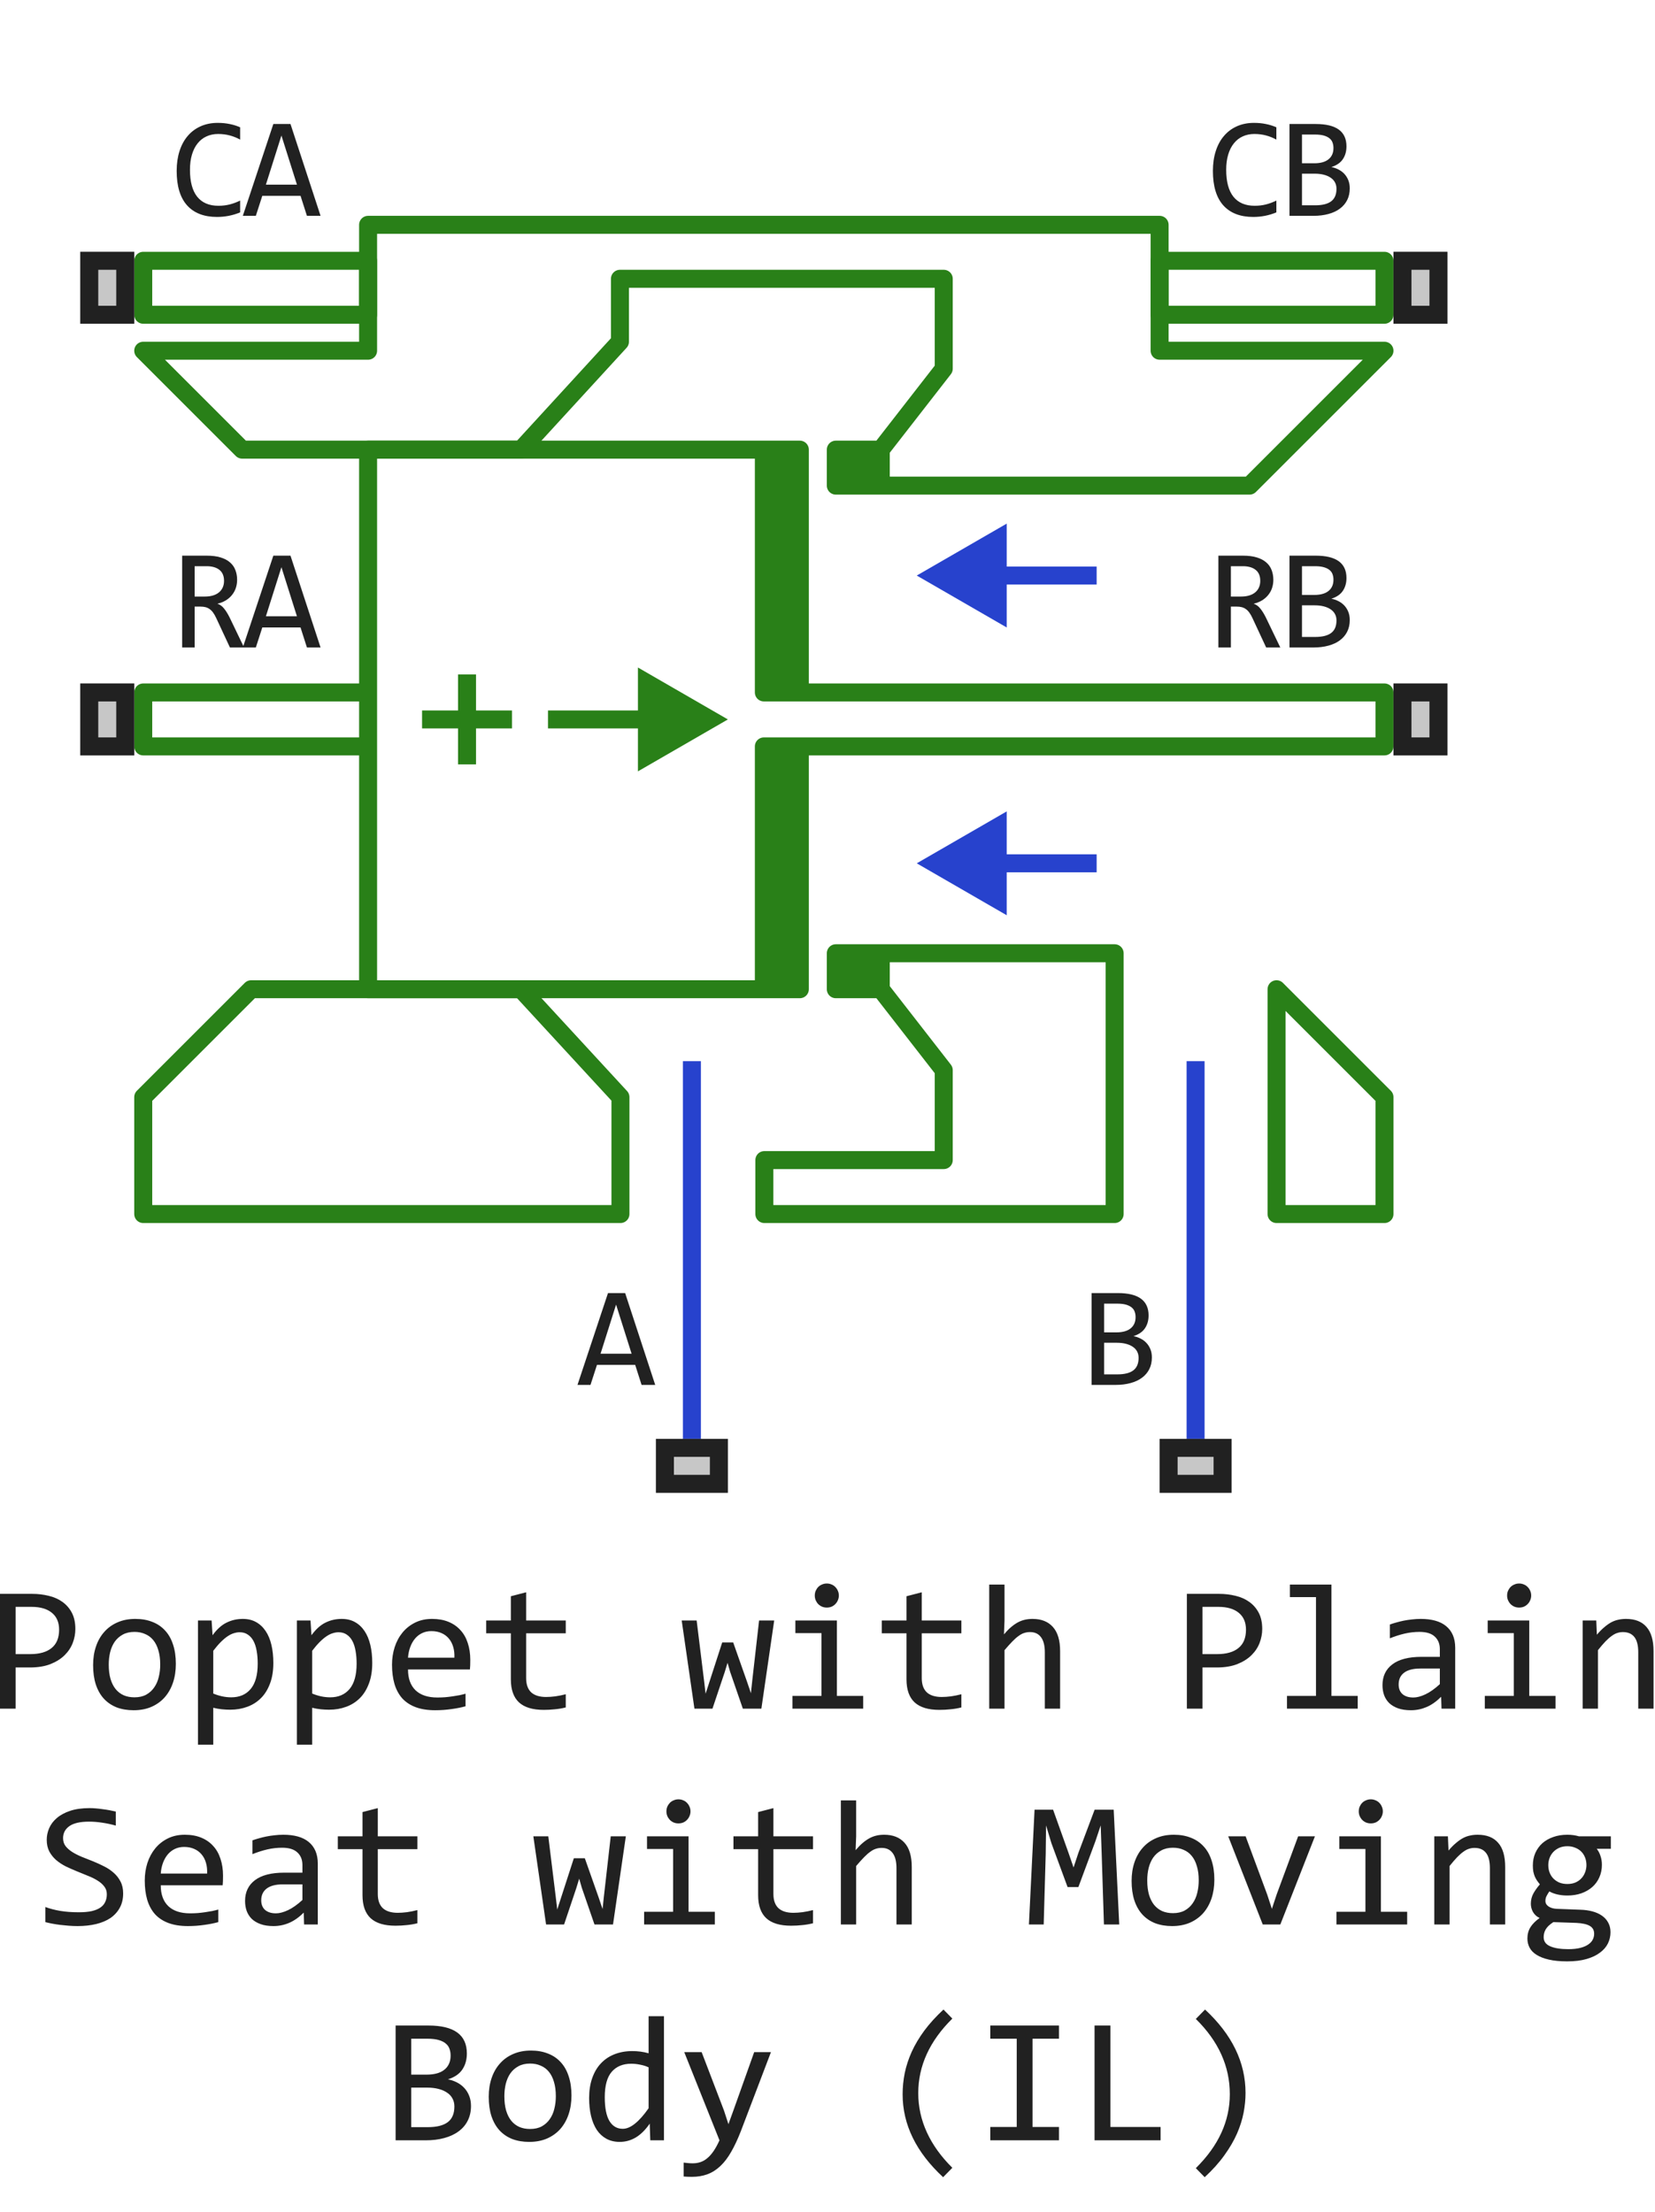 <svg width="92" height="123" viewBox="0 0 92 123" fill="none" xmlns="http://www.w3.org/2000/svg">
<path d="M60.962 32H53.962M60.962 48H53.962" stroke="#2742CD" stroke-linejoin="round"/>
<path d="M50.962 32L55.962 34.887V29.113L50.962 32Z" fill="#2742CD"/>
<path d="M40.462 40L35.462 37.113V42.887L40.462 40Z" fill="#298018"/>
<path d="M50.962 48L55.962 50.887V45.113L50.962 48Z" fill="#2742CD"/>
<path d="M38.462 80V59M66.462 80V59" stroke="#2742CD" stroke-linejoin="round"/>
<path d="M76.962 14.5V16V17.5H64.462V14.5H76.962Z" stroke="#298018" stroke-linejoin="round"/>
<path d="M20.462 16V14.5L7.962 14.5V16V17.5L20.462 17.5V16Z" stroke="#298018" stroke-linejoin="round"/>
<path fill-rule="evenodd" clip-rule="evenodd" d="M44.462 41.5V55H42.462V41.5H44.462ZM44.462 25V38.5H42.462V25H44.462Z" fill="#298018"/>
<path d="M20.462 38.5V25H42.462M20.462 38.5V40V41.5M20.462 38.5H7.962V40V41.5H20.462M20.462 41.5V55H42.462M42.462 25H44.462V38.5M42.462 25V38.5H44.462M44.462 38.5H76.962V40V41.5H44.462M42.462 55H44.462V41.5M42.462 55V41.5H44.462M37.462 40L30.462 40M28.462 40H25.962M23.462 40H25.962M25.962 40V42.5M25.962 40V37.5" stroke="#298018" stroke-linejoin="round"/>
<path d="M46.462 53V55H48.962V53H46.462Z" fill="#298018"/>
<path d="M48.962 25H46.462V27H48.962V25Z" fill="#298018"/>
<path d="M48.962 25L52.462 20.5V15.5H34.462V19L28.962 25H13.462L7.962 19.5H20.462V12.5H64.462V19.5H76.962L69.462 27H48.962M48.962 25H46.462V27H48.962M48.962 25V27M48.962 55H46.462V53H48.962M48.962 55L52.462 59.5V64.5H42.49V67.5H61.962V53H48.962M48.962 55V53M13.962 55L7.962 61V67.5H34.49V61L28.962 55H13.962ZM70.962 55L76.962 61L76.962 67.5H70.962V55Z" stroke="#298018" stroke-linejoin="round"/>
<path d="M4.462 42V38H7.462V42H4.462Z" fill="#C7C7C7"/>
<path fill-rule="evenodd" clip-rule="evenodd" d="M5.462 39V41H6.462V39H5.462ZM4.462 42H7.462V38H4.462V42Z" fill="#212121"/>
<path d="M4.462 18V14H7.462V18H4.462Z" fill="#C7C7C7"/>
<path fill-rule="evenodd" clip-rule="evenodd" d="M5.462 15V17H6.462V15H5.462ZM4.462 18H7.462V14H4.462V18Z" fill="#212121"/>
<path d="M64.462 83V80H68.462V83H64.462Z" fill="#C7C7C7"/>
<path fill-rule="evenodd" clip-rule="evenodd" d="M65.462 81V82H67.462V81H65.462ZM64.462 83H68.462V80H64.462V83Z" fill="#212121"/>
<path d="M77.462 42V38H80.462V42H77.462Z" fill="#C7C7C7"/>
<path fill-rule="evenodd" clip-rule="evenodd" d="M78.462 39V41H79.462V39H78.462ZM77.462 42H80.462V38H77.462V42Z" fill="#212121"/>
<path d="M77.462 18V14H80.462V18H77.462Z" fill="#C7C7C7"/>
<path fill-rule="evenodd" clip-rule="evenodd" d="M78.462 15V17H79.462V15H78.462ZM77.462 18H80.462V14H77.462V18Z" fill="#212121"/>
<path d="M36.462 83V80H40.462V83H36.462Z" fill="#C7C7C7"/>
<path fill-rule="evenodd" clip-rule="evenodd" d="M37.462 81V82H39.462V81H37.462ZM36.462 83H40.462V80H36.462V83Z" fill="#212121"/>
<path d="M13.567 36H12.782L12.021 34.367C11.963 34.242 11.905 34.139 11.845 34.059C11.785 33.975 11.72 33.91 11.649 33.863C11.582 33.814 11.506 33.779 11.423 33.758C11.342 33.737 11.251 33.727 11.149 33.727H10.821V36H10.126V30.895H11.493C11.79 30.895 12.045 30.927 12.259 30.992C12.472 31.057 12.647 31.148 12.782 31.266C12.92 31.383 13.021 31.525 13.083 31.691C13.148 31.855 13.181 32.038 13.181 32.238C13.181 32.397 13.157 32.548 13.11 32.691C13.063 32.832 12.993 32.961 12.899 33.078C12.808 33.193 12.694 33.293 12.556 33.379C12.42 33.462 12.264 33.525 12.087 33.566C12.23 33.616 12.351 33.703 12.45 33.828C12.552 33.95 12.655 34.115 12.759 34.32L13.567 36ZM12.454 32.297C12.454 32.023 12.368 31.819 12.196 31.684C12.027 31.548 11.787 31.48 11.477 31.48H10.821V33.168H11.384C11.548 33.168 11.695 33.15 11.825 33.113C11.958 33.074 12.07 33.018 12.161 32.945C12.255 32.87 12.326 32.779 12.376 32.672C12.428 32.562 12.454 32.438 12.454 32.297ZM17.82 36H17.062L16.706 34.887H14.581L14.222 36H13.499L15.195 30.895H16.148L17.82 36ZM16.507 34.266L15.644 31.535L14.781 34.266H16.507Z" fill="#212121"/>
<path d="M13.349 11.809C12.94 11.978 12.511 12.062 12.063 12.062C11.342 12.062 10.787 11.848 10.399 11.418C10.014 10.986 9.821 10.348 9.821 9.504C9.821 9.095 9.875 8.725 9.981 8.395C10.088 8.064 10.241 7.784 10.438 7.555C10.636 7.323 10.876 7.145 11.157 7.02C11.438 6.895 11.754 6.832 12.102 6.832C12.339 6.832 12.56 6.853 12.763 6.895C12.966 6.934 13.161 6.995 13.349 7.078V7.762C13.164 7.66 12.972 7.583 12.774 7.531C12.576 7.477 12.36 7.449 12.126 7.449C11.886 7.449 11.669 7.495 11.474 7.586C11.281 7.674 11.117 7.805 10.981 7.977C10.846 8.146 10.742 8.354 10.669 8.602C10.596 8.846 10.56 9.126 10.56 9.441C10.56 10.103 10.694 10.602 10.962 10.938C11.23 11.273 11.623 11.441 12.142 11.441C12.36 11.441 12.57 11.417 12.771 11.367C12.971 11.315 13.164 11.243 13.349 11.152V11.809ZM17.82 12H17.062L16.706 10.887H14.581L14.222 12H13.499L15.195 6.895H16.148L17.82 12ZM16.507 10.266L15.644 7.535L14.781 10.266H16.507Z" fill="#212121"/>
<path d="M36.423 77H35.665L35.31 75.887H33.185L32.825 77H32.102L33.798 71.894H34.751L36.423 77ZM35.11 75.266L34.247 72.535L33.384 75.266H35.11Z" fill="#212121"/>
<path d="M64.032 75.473C64.032 75.717 63.984 75.935 63.888 76.125C63.794 76.312 63.658 76.471 63.481 76.602C63.307 76.732 63.095 76.831 62.845 76.898C62.597 76.966 62.321 77 62.017 77H60.681V71.894H62.142C63.28 71.894 63.849 72.309 63.849 73.137C63.849 73.413 63.782 73.65 63.649 73.848C63.519 74.046 63.306 74.193 63.009 74.289C63.147 74.315 63.277 74.359 63.399 74.422C63.524 74.484 63.634 74.565 63.727 74.664C63.821 74.763 63.895 74.88 63.95 75.016C64.005 75.151 64.032 75.303 64.032 75.473ZM63.126 73.231C63.126 73.126 63.11 73.029 63.079 72.938C63.048 72.844 62.993 72.764 62.915 72.699C62.837 72.632 62.731 72.578 62.599 72.539C62.466 72.5 62.298 72.481 62.095 72.481H61.376V74.078H62.071C62.23 74.078 62.373 74.061 62.501 74.027C62.631 73.993 62.742 73.941 62.833 73.871C62.927 73.801 62.998 73.713 63.048 73.609C63.1 73.503 63.126 73.376 63.126 73.231ZM63.294 75.496C63.294 75.366 63.267 75.249 63.212 75.144C63.157 75.04 63.078 74.953 62.974 74.883C62.87 74.81 62.742 74.754 62.591 74.715C62.442 74.676 62.274 74.656 62.087 74.656H61.376V76.414H62.11C62.509 76.414 62.806 76.34 63.001 76.191C63.196 76.043 63.294 75.811 63.294 75.496Z" fill="#212121"/>
<path d="M71.171 36H70.385L69.624 34.367C69.566 34.242 69.508 34.139 69.448 34.059C69.388 33.975 69.323 33.91 69.252 33.863C69.185 33.814 69.109 33.779 69.026 33.758C68.945 33.737 68.854 33.727 68.752 33.727H68.424V36H67.729V30.895H69.096C69.393 30.895 69.648 30.927 69.862 30.992C70.076 31.057 70.25 31.148 70.385 31.266C70.523 31.383 70.624 31.525 70.686 31.691C70.751 31.855 70.784 32.038 70.784 32.238C70.784 32.397 70.76 32.548 70.713 32.691C70.667 32.832 70.596 32.961 70.502 33.078C70.411 33.193 70.297 33.293 70.159 33.379C70.023 33.462 69.867 33.525 69.69 33.566C69.833 33.616 69.954 33.703 70.053 33.828C70.155 33.95 70.258 34.115 70.362 34.32L71.171 36ZM70.057 32.297C70.057 32.023 69.971 31.819 69.799 31.684C69.63 31.548 69.391 31.48 69.081 31.48H68.424V33.168H68.987C69.151 33.168 69.298 33.15 69.428 33.113C69.561 33.074 69.673 33.018 69.764 32.945C69.858 32.87 69.93 32.779 69.979 32.672C70.031 32.562 70.057 32.438 70.057 32.297ZM75.032 34.473C75.032 34.717 74.984 34.935 74.888 35.125C74.794 35.312 74.659 35.471 74.481 35.602C74.307 35.732 74.095 35.831 73.845 35.898C73.597 35.966 73.321 36 73.017 36H71.681V30.895H73.142C74.28 30.895 74.849 31.309 74.849 32.137C74.849 32.413 74.782 32.65 74.649 32.848C74.519 33.046 74.306 33.193 74.009 33.289C74.147 33.315 74.277 33.359 74.399 33.422C74.524 33.484 74.634 33.565 74.728 33.664C74.821 33.763 74.895 33.88 74.95 34.016C75.005 34.151 75.032 34.303 75.032 34.473ZM74.126 32.23C74.126 32.126 74.11 32.029 74.079 31.938C74.048 31.844 73.993 31.764 73.915 31.699C73.837 31.631 73.731 31.578 73.599 31.539C73.466 31.5 73.298 31.48 73.095 31.48H72.376V33.078H73.071C73.23 33.078 73.373 33.061 73.501 33.027C73.631 32.993 73.742 32.941 73.833 32.871C73.927 32.801 73.998 32.714 74.048 32.609C74.1 32.503 74.126 32.376 74.126 32.23ZM74.294 34.496C74.294 34.366 74.267 34.249 74.212 34.145C74.157 34.04 74.078 33.953 73.974 33.883C73.87 33.81 73.742 33.754 73.591 33.715C73.442 33.676 73.274 33.656 73.087 33.656H72.376V35.414H73.11C73.509 35.414 73.806 35.34 74.001 35.191C74.196 35.043 74.294 34.811 74.294 34.496Z" fill="#212121"/>
<path d="M70.952 11.809C70.543 11.978 70.115 12.062 69.667 12.062C68.945 12.062 68.391 11.848 68.002 11.418C67.617 10.986 67.424 10.348 67.424 9.504C67.424 9.095 67.478 8.725 67.585 8.395C67.691 8.064 67.844 7.784 68.042 7.555C68.24 7.323 68.479 7.145 68.76 7.02C69.042 6.895 69.357 6.832 69.706 6.832C69.943 6.832 70.163 6.853 70.366 6.895C70.569 6.934 70.764 6.995 70.952 7.078V7.762C70.767 7.66 70.576 7.583 70.377 7.531C70.18 7.477 69.963 7.449 69.729 7.449C69.49 7.449 69.272 7.495 69.077 7.586C68.884 7.674 68.72 7.805 68.585 7.977C68.449 8.146 68.345 8.354 68.272 8.602C68.199 8.846 68.163 9.126 68.163 9.441C68.163 10.103 68.297 10.602 68.565 10.938C68.833 11.273 69.227 11.441 69.745 11.441C69.963 11.441 70.173 11.417 70.374 11.367C70.574 11.315 70.767 11.243 70.952 11.152V11.809ZM75.032 10.473C75.032 10.717 74.984 10.935 74.888 11.125C74.794 11.312 74.659 11.471 74.481 11.602C74.307 11.732 74.095 11.831 73.845 11.898C73.597 11.966 73.321 12 73.017 12H71.681V6.895H73.142C74.28 6.895 74.849 7.309 74.849 8.137C74.849 8.413 74.782 8.65 74.649 8.848C74.519 9.046 74.306 9.193 74.009 9.289C74.147 9.315 74.277 9.359 74.399 9.422C74.524 9.484 74.634 9.565 74.728 9.664C74.821 9.763 74.895 9.88 74.95 10.016C75.005 10.151 75.032 10.303 75.032 10.473ZM74.126 8.23C74.126 8.126 74.11 8.029 74.079 7.938C74.048 7.844 73.993 7.764 73.915 7.699C73.837 7.632 73.731 7.578 73.599 7.539C73.466 7.5 73.298 7.48 73.095 7.48H72.376V9.078H73.071C73.23 9.078 73.373 9.061 73.501 9.027C73.631 8.993 73.742 8.941 73.833 8.871C73.927 8.801 73.998 8.714 74.048 8.609C74.1 8.503 74.126 8.376 74.126 8.23ZM74.294 10.496C74.294 10.366 74.267 10.249 74.212 10.145C74.157 10.04 74.078 9.953 73.974 9.883C73.87 9.81 73.742 9.754 73.591 9.715C73.442 9.676 73.274 9.656 73.087 9.656H72.376V11.414H73.11C73.509 11.414 73.806 11.34 74.001 11.191C74.196 11.043 74.294 10.811 74.294 10.496Z" fill="#212121"/>
<path d="M4.189 90.571C4.189 90.832 4.141 91.091 4.043 91.348C3.945 91.602 3.794 91.829 3.589 92.031C3.384 92.233 3.122 92.397 2.803 92.524C2.484 92.648 2.103 92.71 1.66 92.71H0.869V95H0V88.618H1.797C2.113 88.618 2.415 88.654 2.705 88.726C2.995 88.794 3.249 88.906 3.467 89.062C3.688 89.219 3.864 89.421 3.994 89.668C4.124 89.915 4.189 90.216 4.189 90.571ZM3.286 90.61C3.286 90.2 3.151 89.886 2.881 89.668C2.614 89.45 2.24 89.341 1.758 89.341H0.869V91.968H1.68C2.194 91.968 2.59 91.856 2.866 91.631C3.146 91.406 3.286 91.066 3.286 90.61ZM9.775 92.51C9.775 92.891 9.722 93.241 9.614 93.56C9.507 93.875 9.352 94.147 9.15 94.375C8.949 94.6 8.703 94.775 8.413 94.902C8.123 95.026 7.795 95.088 7.427 95.088C7.075 95.088 6.759 95.034 6.479 94.927C6.203 94.816 5.967 94.655 5.771 94.443C5.579 94.232 5.431 93.97 5.327 93.657C5.226 93.345 5.176 92.985 5.176 92.578C5.176 92.197 5.229 91.851 5.337 91.538C5.444 91.222 5.599 90.952 5.801 90.728C6.003 90.5 6.248 90.324 6.538 90.2C6.828 90.073 7.157 90.01 7.524 90.01C7.876 90.01 8.19 90.065 8.467 90.176C8.747 90.283 8.983 90.443 9.175 90.654C9.37 90.863 9.518 91.123 9.619 91.436C9.723 91.748 9.775 92.106 9.775 92.51ZM8.906 92.549C8.906 92.246 8.872 91.982 8.804 91.758C8.739 91.53 8.644 91.341 8.521 91.191C8.397 91.038 8.245 90.924 8.066 90.85C7.891 90.772 7.694 90.732 7.476 90.732C7.222 90.732 7.004 90.783 6.821 90.884C6.642 90.981 6.494 91.113 6.377 91.279C6.263 91.445 6.178 91.639 6.123 91.86C6.071 92.079 6.045 92.308 6.045 92.549C6.045 92.852 6.077 93.117 6.143 93.345C6.211 93.573 6.307 93.763 6.431 93.916C6.554 94.066 6.704 94.18 6.88 94.258C7.056 94.333 7.254 94.37 7.476 94.37C7.729 94.37 7.946 94.321 8.125 94.224C8.307 94.123 8.455 93.989 8.569 93.823C8.687 93.657 8.771 93.465 8.823 93.247C8.879 93.026 8.906 92.793 8.906 92.549ZM15.195 92.461C15.195 92.897 15.133 93.278 15.01 93.603C14.889 93.929 14.722 94.199 14.507 94.414C14.292 94.629 14.038 94.79 13.745 94.897C13.452 95.005 13.135 95.059 12.793 95.059C12.637 95.059 12.48 95.05 12.324 95.034C12.171 95.018 12.015 94.99 11.855 94.951V97.002H11.006V90.098H11.763L11.816 90.918C12.06 90.583 12.321 90.348 12.598 90.215C12.874 90.078 13.174 90.01 13.496 90.01C13.776 90.01 14.022 90.068 14.233 90.186C14.445 90.303 14.622 90.469 14.766 90.684C14.909 90.895 15.016 91.152 15.088 91.455C15.159 91.755 15.195 92.09 15.195 92.461ZM14.326 92.5C14.326 92.243 14.307 92.007 14.268 91.792C14.232 91.577 14.173 91.393 14.092 91.24C14.01 91.087 13.906 90.968 13.779 90.884C13.652 90.796 13.501 90.752 13.325 90.752C13.218 90.752 13.109 90.77 12.998 90.806C12.887 90.838 12.772 90.895 12.651 90.977C12.534 91.055 12.409 91.16 12.275 91.294C12.145 91.424 12.005 91.587 11.855 91.782V94.16C12.012 94.225 12.176 94.277 12.349 94.316C12.521 94.352 12.69 94.37 12.856 94.37C13.315 94.37 13.675 94.216 13.935 93.906C14.196 93.594 14.326 93.125 14.326 92.5ZM20.693 92.461C20.693 92.897 20.631 93.278 20.508 93.603C20.387 93.929 20.22 94.199 20.005 94.414C19.79 94.629 19.536 94.79 19.243 94.897C18.95 95.005 18.633 95.059 18.291 95.059C18.135 95.059 17.979 95.05 17.822 95.034C17.669 95.018 17.513 94.99 17.354 94.951V97.002H16.504V90.098H17.261L17.314 90.918C17.559 90.583 17.819 90.348 18.096 90.215C18.372 90.078 18.672 90.01 18.994 90.01C19.274 90.01 19.52 90.068 19.731 90.186C19.943 90.303 20.12 90.469 20.264 90.684C20.407 90.895 20.514 91.152 20.586 91.455C20.658 91.755 20.693 92.09 20.693 92.461ZM19.824 92.5C19.824 92.243 19.805 92.007 19.766 91.792C19.73 91.577 19.671 91.393 19.59 91.24C19.509 91.087 19.404 90.968 19.277 90.884C19.15 90.796 18.999 90.752 18.823 90.752C18.716 90.752 18.607 90.77 18.496 90.806C18.385 90.838 18.27 90.895 18.149 90.977C18.032 91.055 17.907 91.16 17.773 91.294C17.643 91.424 17.503 91.587 17.354 91.782V94.16C17.51 94.225 17.674 94.277 17.847 94.316C18.019 94.352 18.189 94.37 18.355 94.37C18.814 94.37 19.173 94.216 19.434 93.906C19.694 93.594 19.824 93.125 19.824 92.5ZM26.143 92.29C26.143 92.41 26.141 92.511 26.138 92.593C26.134 92.674 26.13 92.751 26.123 92.822H22.681C22.681 93.324 22.821 93.709 23.101 93.98C23.381 94.246 23.784 94.38 24.311 94.38C24.455 94.38 24.598 94.375 24.741 94.365C24.884 94.352 25.023 94.336 25.156 94.316C25.29 94.297 25.417 94.276 25.537 94.253C25.661 94.227 25.775 94.199 25.879 94.17V94.868C25.648 94.933 25.386 94.985 25.093 95.024C24.803 95.067 24.502 95.088 24.189 95.088C23.77 95.088 23.408 95.031 23.105 94.917C22.803 94.803 22.554 94.639 22.358 94.424C22.166 94.206 22.023 93.94 21.929 93.628C21.838 93.312 21.792 92.956 21.792 92.559C21.792 92.213 21.841 91.888 21.939 91.582C22.039 91.273 22.184 91.003 22.373 90.772C22.565 90.537 22.799 90.352 23.076 90.215C23.353 90.078 23.667 90.01 24.019 90.01C24.36 90.01 24.663 90.064 24.927 90.171C25.19 90.278 25.412 90.431 25.591 90.63C25.773 90.825 25.91 91.064 26.001 91.348C26.095 91.628 26.143 91.942 26.143 92.29ZM25.259 92.168C25.269 91.95 25.247 91.751 25.195 91.572C25.143 91.39 25.062 91.234 24.951 91.103C24.844 90.973 24.709 90.872 24.546 90.801C24.383 90.726 24.194 90.689 23.98 90.689C23.794 90.689 23.625 90.724 23.472 90.796C23.319 90.868 23.187 90.968 23.076 91.099C22.965 91.229 22.876 91.385 22.808 91.567C22.739 91.75 22.697 91.95 22.681 92.168H25.259ZM31.45 94.932C31.258 94.981 31.06 95.015 30.855 95.034C30.649 95.057 30.441 95.068 30.23 95.068C29.614 95.068 29.155 94.93 28.852 94.653C28.55 94.373 28.398 93.945 28.398 93.369V90.811H27.026V90.098H28.398V88.75L29.248 88.53V90.098H31.45V90.811H29.248V93.301C29.248 93.652 29.341 93.916 29.526 94.092C29.715 94.264 29.992 94.351 30.356 94.351C30.513 94.351 30.684 94.339 30.869 94.316C31.055 94.29 31.248 94.251 31.45 94.199V94.932ZM43.037 90.098L42.324 95H41.294L40.586 92.949L40.444 92.451L40.283 92.978L39.605 95H38.603L37.895 90.098H38.726L39.136 93.428L39.224 94.17L39.434 93.52L40.147 91.318H40.757L41.523 93.491L41.743 94.141L41.816 93.452L42.197 90.098H43.037ZM45.664 90.801H44.214V90.098H46.523V94.292H47.983V95H44.053V94.292H45.664V90.801ZM45.962 88.042C46.056 88.042 46.144 88.06 46.226 88.096C46.307 88.128 46.377 88.175 46.435 88.237C46.497 88.299 46.545 88.371 46.577 88.452C46.613 88.53 46.631 88.617 46.631 88.711C46.631 88.802 46.613 88.888 46.577 88.97C46.545 89.051 46.497 89.123 46.435 89.185C46.377 89.246 46.307 89.295 46.226 89.331C46.144 89.364 46.056 89.38 45.962 89.38C45.867 89.38 45.78 89.364 45.698 89.331C45.617 89.295 45.545 89.246 45.483 89.185C45.425 89.123 45.378 89.051 45.342 88.97C45.309 88.888 45.293 88.802 45.293 88.711C45.293 88.617 45.309 88.53 45.342 88.452C45.378 88.371 45.425 88.299 45.483 88.237C45.545 88.175 45.617 88.128 45.698 88.096C45.78 88.06 45.867 88.042 45.962 88.042ZM53.442 94.932C53.25 94.981 53.052 95.015 52.847 95.034C52.642 95.057 52.433 95.068 52.222 95.068C51.606 95.068 51.148 94.93 50.845 94.653C50.542 94.373 50.391 93.945 50.391 93.369V90.811H49.019V90.098H50.391V88.75L51.24 88.53V90.098H53.442V90.811H51.24V93.301C51.24 93.652 51.333 93.916 51.519 94.092C51.707 94.264 51.984 94.351 52.349 94.351C52.505 94.351 52.676 94.339 52.861 94.316C53.047 94.29 53.241 94.251 53.442 94.199V94.932ZM58.931 95H58.081V91.87C58.081 91.493 58.009 91.211 57.866 91.025C57.726 90.837 57.524 90.742 57.261 90.742C57.147 90.742 57.039 90.758 56.938 90.791C56.841 90.82 56.738 90.874 56.631 90.952C56.523 91.027 56.406 91.13 56.279 91.26C56.152 91.39 56.006 91.553 55.84 91.748V95H54.99V88.101H55.84V90.098L55.81 90.869C55.944 90.71 56.074 90.576 56.201 90.469C56.331 90.358 56.46 90.269 56.587 90.2C56.717 90.132 56.849 90.083 56.982 90.054C57.116 90.024 57.254 90.01 57.398 90.01C57.886 90.01 58.263 90.159 58.53 90.459C58.797 90.755 58.931 91.203 58.931 91.802V95ZM70.166 90.571C70.166 90.832 70.117 91.091 70.019 91.348C69.922 91.602 69.77 91.829 69.565 92.031C69.36 92.233 69.098 92.397 68.779 92.524C68.46 92.648 68.079 92.71 67.637 92.71H66.846V95H65.977V88.618H67.773C68.089 88.618 68.392 88.654 68.682 88.726C68.971 88.794 69.225 88.906 69.443 89.062C69.665 89.219 69.841 89.421 69.971 89.668C70.101 89.915 70.166 90.216 70.166 90.571ZM69.263 90.61C69.263 90.2 69.128 89.886 68.857 89.668C68.591 89.45 68.216 89.341 67.734 89.341H66.846V91.968H67.656C68.171 91.968 68.566 91.856 68.843 91.631C69.123 91.406 69.263 91.066 69.263 90.61ZM73.154 88.799H71.704V88.101H74.014V94.292H75.474V95H71.543V94.292H73.154V88.799ZM80.132 95L80.112 94.341C79.845 94.605 79.574 94.795 79.297 94.912C79.023 95.029 78.735 95.088 78.433 95.088C78.153 95.088 77.913 95.052 77.715 94.981C77.516 94.909 77.352 94.811 77.222 94.688C77.095 94.561 77 94.412 76.939 94.243C76.88 94.074 76.851 93.89 76.851 93.691C76.851 93.2 77.033 92.816 77.397 92.539C77.765 92.259 78.307 92.119 79.023 92.119H80.039V91.689C80.039 91.4 79.946 91.169 79.761 90.996C79.575 90.82 79.292 90.732 78.911 90.732C78.634 90.732 78.361 90.763 78.091 90.825C77.824 90.887 77.547 90.975 77.261 91.089V90.322C77.368 90.283 77.487 90.246 77.617 90.21C77.751 90.171 77.891 90.137 78.037 90.107C78.184 90.078 78.337 90.055 78.496 90.039C78.656 90.019 78.817 90.01 78.98 90.01C79.276 90.01 79.543 90.042 79.78 90.107C80.018 90.172 80.218 90.272 80.381 90.405C80.547 90.539 80.674 90.706 80.762 90.908C80.85 91.11 80.894 91.348 80.894 91.621V95H80.132ZM80.039 92.769H78.96C78.748 92.769 78.566 92.79 78.413 92.832C78.26 92.874 78.135 92.935 78.037 93.013C77.939 93.091 77.866 93.185 77.817 93.296C77.772 93.403 77.749 93.525 77.749 93.662C77.749 93.757 77.764 93.848 77.793 93.936C77.822 94.02 77.87 94.097 77.935 94.165C78 94.23 78.084 94.282 78.189 94.321C78.293 94.36 78.42 94.38 78.569 94.38C78.765 94.38 78.988 94.321 79.238 94.204C79.492 94.084 79.759 93.895 80.039 93.638V92.769ZM84.15 90.801H82.7V90.098H85.01V94.292H86.47V95H82.539V94.292H84.15V90.801ZM84.448 88.042C84.543 88.042 84.63 88.06 84.712 88.096C84.793 88.128 84.863 88.175 84.922 88.237C84.984 88.299 85.031 88.371 85.064 88.452C85.099 88.53 85.117 88.617 85.117 88.711C85.117 88.802 85.099 88.888 85.064 88.97C85.031 89.051 84.984 89.123 84.922 89.185C84.863 89.246 84.793 89.295 84.712 89.331C84.63 89.364 84.543 89.38 84.448 89.38C84.354 89.38 84.266 89.364 84.185 89.331C84.103 89.295 84.032 89.246 83.97 89.185C83.911 89.123 83.864 89.051 83.828 88.97C83.796 88.888 83.779 88.802 83.779 88.711C83.779 88.617 83.796 88.53 83.828 88.452C83.864 88.371 83.911 88.299 83.97 88.237C84.032 88.175 84.103 88.128 84.185 88.096C84.266 88.06 84.354 88.042 84.448 88.042ZM87.978 90.098H88.735L88.769 90.889C88.913 90.719 89.051 90.579 89.185 90.469C89.318 90.355 89.448 90.264 89.575 90.195C89.705 90.127 89.837 90.08 89.971 90.054C90.104 90.024 90.243 90.01 90.386 90.01C90.89 90.01 91.271 90.159 91.528 90.459C91.789 90.755 91.919 91.203 91.919 91.802V95H91.069V91.87C91.069 91.486 90.998 91.203 90.855 91.02C90.711 90.835 90.498 90.742 90.215 90.742C90.111 90.742 90.008 90.758 89.907 90.791C89.81 90.82 89.707 90.874 89.6 90.952C89.492 91.027 89.375 91.13 89.248 91.26C89.124 91.39 88.984 91.553 88.828 91.748V95H87.978V90.098ZM6.846 105.271C6.846 105.574 6.784 105.84 6.66 106.067C6.536 106.295 6.364 106.486 6.143 106.639C5.921 106.788 5.654 106.901 5.342 106.976C5.033 107.05 4.691 107.088 4.316 107.088C4.147 107.088 3.978 107.081 3.809 107.068C3.643 107.055 3.481 107.039 3.325 107.02C3.172 107 3.027 106.977 2.891 106.951C2.754 106.925 2.63 106.897 2.52 106.868V106.028C2.764 106.119 3.037 106.191 3.34 106.243C3.646 106.295 3.993 106.321 4.38 106.321C4.66 106.321 4.897 106.3 5.093 106.258C5.291 106.212 5.452 106.147 5.576 106.062C5.703 105.975 5.794 105.869 5.85 105.745C5.908 105.621 5.938 105.48 5.938 105.32C5.938 105.148 5.889 105.001 5.791 104.881C5.697 104.757 5.571 104.648 5.415 104.554C5.259 104.456 5.08 104.368 4.878 104.29C4.679 104.209 4.476 104.126 4.268 104.041C4.059 103.956 3.854 103.865 3.652 103.768C3.454 103.667 3.276 103.549 3.12 103.416C2.964 103.279 2.837 103.12 2.739 102.938C2.645 102.755 2.598 102.539 2.598 102.288C2.598 102.07 2.643 101.855 2.734 101.644C2.826 101.432 2.967 101.245 3.159 101.082C3.351 100.916 3.597 100.783 3.896 100.682C4.199 100.581 4.559 100.53 4.976 100.53C5.083 100.53 5.199 100.535 5.322 100.545C5.449 100.555 5.576 100.569 5.703 100.589C5.833 100.605 5.96 100.625 6.084 100.647C6.211 100.67 6.328 100.695 6.436 100.721V101.502C6.185 101.43 5.934 101.377 5.684 101.341C5.433 101.302 5.19 101.282 4.956 101.282C4.458 101.282 4.092 101.365 3.857 101.531C3.623 101.697 3.506 101.92 3.506 102.2C3.506 102.373 3.553 102.521 3.647 102.645C3.745 102.768 3.872 102.879 4.028 102.977C4.185 103.074 4.362 103.164 4.561 103.245C4.762 103.323 4.967 103.405 5.176 103.489C5.384 103.574 5.588 103.667 5.786 103.768C5.988 103.868 6.167 103.989 6.323 104.129C6.479 104.266 6.605 104.427 6.699 104.612C6.797 104.798 6.846 105.018 6.846 105.271ZM12.398 104.29C12.398 104.41 12.396 104.511 12.393 104.593C12.389 104.674 12.384 104.751 12.378 104.822H8.936C8.936 105.324 9.076 105.709 9.355 105.979C9.635 106.246 10.039 106.38 10.566 106.38C10.71 106.38 10.853 106.375 10.996 106.365C11.139 106.352 11.278 106.336 11.411 106.316C11.545 106.297 11.671 106.276 11.792 106.253C11.916 106.227 12.03 106.199 12.134 106.17V106.868C11.903 106.933 11.641 106.985 11.348 107.024C11.058 107.067 10.757 107.088 10.444 107.088C10.024 107.088 9.663 107.031 9.36 106.917C9.058 106.803 8.809 106.639 8.613 106.424C8.421 106.206 8.278 105.94 8.184 105.628C8.092 105.312 8.047 104.956 8.047 104.559C8.047 104.214 8.096 103.888 8.193 103.582C8.294 103.273 8.439 103.003 8.628 102.771C8.82 102.537 9.054 102.352 9.331 102.215C9.608 102.078 9.922 102.01 10.273 102.01C10.615 102.01 10.918 102.063 11.182 102.171C11.445 102.278 11.667 102.431 11.846 102.63C12.028 102.825 12.165 103.064 12.256 103.348C12.35 103.628 12.398 103.942 12.398 104.29ZM11.514 104.168C11.523 103.95 11.502 103.751 11.45 103.572C11.398 103.39 11.317 103.234 11.206 103.104C11.099 102.973 10.963 102.872 10.801 102.801C10.638 102.726 10.449 102.688 10.234 102.688C10.049 102.688 9.88 102.724 9.727 102.796C9.574 102.868 9.442 102.968 9.331 103.099C9.22 103.229 9.131 103.385 9.062 103.567C8.994 103.75 8.952 103.95 8.936 104.168H11.514ZM16.904 107L16.885 106.341C16.618 106.604 16.346 106.795 16.069 106.912C15.796 107.029 15.508 107.088 15.205 107.088C14.925 107.088 14.686 107.052 14.487 106.98C14.289 106.909 14.124 106.811 13.994 106.688C13.867 106.561 13.773 106.412 13.711 106.243C13.652 106.074 13.623 105.89 13.623 105.691C13.623 105.2 13.805 104.816 14.17 104.539C14.538 104.259 15.08 104.119 15.796 104.119H16.811V103.689C16.811 103.4 16.719 103.169 16.533 102.996C16.348 102.82 16.064 102.732 15.684 102.732C15.407 102.732 15.133 102.763 14.863 102.825C14.596 102.887 14.32 102.975 14.033 103.089V102.322C14.141 102.283 14.259 102.246 14.39 102.21C14.523 102.171 14.663 102.137 14.81 102.107C14.956 102.078 15.109 102.055 15.269 102.039C15.428 102.02 15.589 102.01 15.752 102.01C16.048 102.01 16.315 102.042 16.553 102.107C16.79 102.173 16.991 102.272 17.153 102.405C17.319 102.539 17.446 102.706 17.534 102.908C17.622 103.11 17.666 103.348 17.666 103.621V107H16.904ZM16.811 104.769H15.732C15.521 104.769 15.338 104.79 15.185 104.832C15.033 104.874 14.907 104.935 14.81 105.013C14.712 105.091 14.639 105.185 14.59 105.296C14.544 105.403 14.521 105.525 14.521 105.662C14.521 105.757 14.536 105.848 14.565 105.936C14.595 106.02 14.642 106.097 14.707 106.165C14.772 106.23 14.857 106.282 14.961 106.321C15.065 106.36 15.192 106.38 15.342 106.38C15.537 106.38 15.76 106.321 16.011 106.204C16.265 106.084 16.532 105.895 16.811 105.638V104.769ZM23.203 106.932C23.011 106.98 22.812 107.015 22.607 107.034C22.402 107.057 22.194 107.068 21.982 107.068C21.367 107.068 20.908 106.93 20.605 106.653C20.303 106.373 20.151 105.945 20.151 105.369V102.811H18.779V102.098H20.151V100.75L21.001 100.53V102.098H23.203V102.811H21.001V105.301C21.001 105.652 21.094 105.916 21.279 106.092C21.468 106.264 21.745 106.351 22.109 106.351C22.266 106.351 22.436 106.339 22.622 106.316C22.808 106.29 23.001 106.251 23.203 106.199V106.932ZM34.79 102.098L34.077 107H33.047L32.339 104.949L32.197 104.451L32.036 104.979L31.357 107H30.356L29.648 102.098H30.479L30.889 105.428L30.977 106.17L31.186 105.521L31.899 103.318H32.51L33.276 105.491L33.496 106.141L33.569 105.452L33.95 102.098H34.79ZM37.417 102.801H35.967V102.098H38.276V106.292H39.736V107H35.806V106.292H37.417V102.801ZM37.715 100.042C37.809 100.042 37.897 100.06 37.978 100.096C38.06 100.128 38.13 100.175 38.188 100.237C38.25 100.299 38.297 100.371 38.33 100.452C38.366 100.53 38.384 100.617 38.384 100.711C38.384 100.802 38.366 100.888 38.33 100.97C38.297 101.051 38.25 101.123 38.188 101.185C38.13 101.246 38.06 101.295 37.978 101.331C37.897 101.364 37.809 101.38 37.715 101.38C37.62 101.38 37.533 101.364 37.451 101.331C37.37 101.295 37.298 101.246 37.236 101.185C37.178 101.123 37.13 101.051 37.095 100.97C37.062 100.888 37.046 100.802 37.046 100.711C37.046 100.617 37.062 100.53 37.095 100.452C37.13 100.371 37.178 100.299 37.236 100.237C37.298 100.175 37.37 100.128 37.451 100.096C37.533 100.06 37.62 100.042 37.715 100.042ZM45.195 106.932C45.003 106.98 44.805 107.015 44.6 107.034C44.395 107.057 44.186 107.068 43.975 107.068C43.359 107.068 42.9 106.93 42.598 106.653C42.295 106.373 42.144 105.945 42.144 105.369V102.811H40.772V102.098H42.144V100.75L42.993 100.53V102.098H45.195V102.811H42.993V105.301C42.993 105.652 43.086 105.916 43.272 106.092C43.46 106.264 43.737 106.351 44.102 106.351C44.258 106.351 44.429 106.339 44.614 106.316C44.8 106.29 44.993 106.251 45.195 106.199V106.932ZM50.684 107H49.834V103.87C49.834 103.493 49.762 103.211 49.619 103.025C49.479 102.837 49.277 102.742 49.014 102.742C48.9 102.742 48.792 102.758 48.691 102.791C48.594 102.82 48.491 102.874 48.384 102.952C48.276 103.027 48.159 103.13 48.032 103.26C47.905 103.39 47.759 103.553 47.593 103.748V107H46.743V100.101H47.593V102.098L47.563 102.869C47.697 102.71 47.827 102.576 47.954 102.469C48.084 102.358 48.213 102.269 48.34 102.2C48.47 102.132 48.602 102.083 48.735 102.054C48.869 102.024 49.007 102.01 49.15 102.01C49.639 102.01 50.016 102.16 50.283 102.459C50.55 102.755 50.684 103.203 50.684 103.802V107ZM62.217 107H61.367L61.24 103.021L61.187 101.492L60.889 102.381L59.946 104.92H59.346L58.447 102.479L58.149 101.492L58.13 103.089L58.018 107H57.197L57.51 100.618H58.54L59.399 103.021L59.678 103.831L59.946 103.021L60.85 100.618H61.909L62.217 107ZM67.505 104.51C67.505 104.891 67.451 105.241 67.344 105.56C67.236 105.875 67.082 106.147 66.88 106.375C66.678 106.6 66.432 106.775 66.143 106.902C65.853 107.026 65.524 107.088 65.156 107.088C64.805 107.088 64.489 107.034 64.209 106.927C63.932 106.816 63.696 106.655 63.501 106.443C63.309 106.232 63.161 105.97 63.057 105.657C62.956 105.345 62.905 104.985 62.905 104.578C62.905 104.197 62.959 103.851 63.066 103.538C63.174 103.222 63.328 102.952 63.53 102.728C63.732 102.5 63.978 102.324 64.268 102.2C64.557 102.073 64.886 102.01 65.254 102.01C65.606 102.01 65.92 102.065 66.196 102.176C66.476 102.283 66.712 102.443 66.904 102.654C67.1 102.863 67.248 103.123 67.349 103.436C67.453 103.748 67.505 104.106 67.505 104.51ZM66.636 104.549C66.636 104.246 66.602 103.982 66.533 103.758C66.468 103.53 66.374 103.341 66.25 103.191C66.126 103.038 65.975 102.924 65.796 102.85C65.62 102.771 65.423 102.732 65.205 102.732C64.951 102.732 64.733 102.783 64.551 102.884C64.372 102.981 64.224 103.113 64.106 103.279C63.992 103.445 63.908 103.639 63.852 103.86C63.8 104.078 63.774 104.308 63.774 104.549C63.774 104.852 63.807 105.117 63.872 105.345C63.94 105.573 64.037 105.763 64.16 105.916C64.284 106.066 64.434 106.18 64.609 106.258C64.785 106.333 64.984 106.37 65.205 106.37C65.459 106.37 65.675 106.321 65.855 106.224C66.037 106.123 66.185 105.989 66.299 105.823C66.416 105.657 66.501 105.465 66.553 105.247C66.608 105.026 66.636 104.793 66.636 104.549ZM68.276 102.098H69.243L70.444 105.34L70.703 106.131L70.972 105.32L72.163 102.098H73.096L71.172 107H70.195L68.276 102.098ZM75.903 102.801H74.453V102.098H76.763V106.292H78.223V107H74.292V106.292H75.903V102.801ZM76.201 100.042C76.296 100.042 76.383 100.06 76.465 100.096C76.546 100.128 76.616 100.175 76.675 100.237C76.737 100.299 76.784 100.371 76.816 100.452C76.852 100.53 76.87 100.617 76.87 100.711C76.87 100.802 76.852 100.888 76.816 100.97C76.784 101.051 76.737 101.123 76.675 101.185C76.616 101.246 76.546 101.295 76.465 101.331C76.383 101.364 76.296 101.38 76.201 101.38C76.107 101.38 76.019 101.364 75.938 101.331C75.856 101.295 75.784 101.246 75.723 101.185C75.664 101.123 75.617 101.051 75.581 100.97C75.549 100.888 75.532 100.802 75.532 100.711C75.532 100.617 75.549 100.53 75.581 100.452C75.617 100.371 75.664 100.299 75.723 100.237C75.784 100.175 75.856 100.128 75.938 100.096C76.019 100.06 76.107 100.042 76.201 100.042ZM79.731 102.098H80.488L80.522 102.889C80.666 102.719 80.804 102.579 80.938 102.469C81.071 102.355 81.201 102.264 81.328 102.195C81.458 102.127 81.59 102.08 81.724 102.054C81.857 102.024 81.995 102.01 82.139 102.01C82.643 102.01 83.024 102.16 83.281 102.459C83.542 102.755 83.672 103.203 83.672 103.802V107H82.822V103.87C82.822 103.486 82.751 103.203 82.607 103.021C82.464 102.835 82.251 102.742 81.968 102.742C81.864 102.742 81.761 102.758 81.66 102.791C81.562 102.82 81.46 102.874 81.353 102.952C81.245 103.027 81.128 103.13 81.001 103.26C80.877 103.39 80.737 103.553 80.581 103.748V107H79.731V102.098ZM88.76 102.791C88.851 102.905 88.921 103.038 88.97 103.191C89.022 103.341 89.048 103.504 89.048 103.68C89.048 103.934 89.001 104.166 88.906 104.378C88.815 104.586 88.685 104.765 88.516 104.915C88.346 105.065 88.143 105.182 87.905 105.267C87.671 105.348 87.412 105.389 87.129 105.389C86.924 105.389 86.732 105.368 86.553 105.325C86.374 105.28 86.232 105.224 86.128 105.159C86.066 105.25 86.014 105.337 85.972 105.418C85.929 105.499 85.908 105.59 85.908 105.691C85.908 105.815 85.967 105.918 86.084 105.999C86.204 106.08 86.362 106.124 86.558 106.131L87.847 106.18C88.091 106.186 88.315 106.217 88.52 106.272C88.729 106.328 88.906 106.408 89.053 106.512C89.203 106.616 89.318 106.744 89.399 106.897C89.484 107.05 89.526 107.228 89.526 107.43C89.526 107.648 89.479 107.854 89.385 108.05C89.29 108.245 89.144 108.416 88.945 108.562C88.75 108.712 88.501 108.831 88.198 108.919C87.895 109.007 87.536 109.051 87.119 109.051C86.722 109.051 86.383 109.018 86.103 108.953C85.827 108.891 85.599 108.803 85.42 108.689C85.241 108.579 85.111 108.445 85.029 108.289C84.948 108.136 84.907 107.967 84.907 107.781C84.907 107.544 84.963 107.335 85.073 107.156C85.184 106.977 85.355 106.805 85.586 106.639C85.501 106.6 85.428 106.551 85.366 106.492C85.304 106.434 85.254 106.37 85.215 106.302C85.176 106.23 85.147 106.155 85.127 106.077C85.107 105.999 85.098 105.923 85.098 105.848C85.098 105.636 85.147 105.442 85.244 105.267C85.345 105.091 85.464 104.925 85.601 104.769C85.539 104.694 85.483 104.62 85.435 104.549C85.389 104.477 85.348 104.401 85.312 104.319C85.28 104.235 85.254 104.145 85.234 104.051C85.218 103.953 85.21 103.842 85.21 103.719C85.21 103.465 85.255 103.234 85.347 103.025C85.441 102.814 85.571 102.633 85.737 102.483C85.907 102.334 86.108 102.218 86.343 102.137C86.58 102.052 86.842 102.01 87.129 102.01C87.249 102.01 87.365 102.018 87.476 102.034C87.586 102.05 87.684 102.072 87.769 102.098H89.546V102.791H88.76ZM85.811 107.708C85.811 107.939 85.931 108.107 86.172 108.211C86.413 108.318 86.748 108.372 87.178 108.372C87.448 108.372 87.674 108.348 87.856 108.299C88.042 108.25 88.19 108.185 88.301 108.104C88.415 108.025 88.496 107.934 88.545 107.83C88.594 107.729 88.618 107.625 88.618 107.518C88.618 107.319 88.537 107.173 88.374 107.078C88.211 106.984 87.962 106.928 87.627 106.912L86.348 106.868C86.24 106.94 86.151 107.01 86.079 107.078C86.011 107.146 85.957 107.215 85.918 107.283C85.879 107.355 85.851 107.425 85.835 107.493C85.819 107.565 85.811 107.636 85.811 107.708ZM86.069 103.699C86.069 103.855 86.095 103.999 86.147 104.129C86.2 104.259 86.273 104.37 86.367 104.461C86.462 104.552 86.572 104.624 86.699 104.676C86.829 104.725 86.973 104.749 87.129 104.749C87.298 104.749 87.448 104.721 87.578 104.666C87.712 104.607 87.822 104.529 87.91 104.432C88.001 104.334 88.07 104.222 88.115 104.095C88.164 103.968 88.189 103.836 88.189 103.699C88.189 103.543 88.162 103.4 88.11 103.27C88.058 103.139 87.985 103.029 87.891 102.938C87.796 102.846 87.684 102.776 87.554 102.728C87.427 102.675 87.285 102.649 87.129 102.649C86.96 102.649 86.808 102.679 86.675 102.737C86.545 102.796 86.434 102.874 86.343 102.972C86.255 103.066 86.186 103.177 86.138 103.304C86.092 103.431 86.069 103.562 86.069 103.699ZM26.182 117.091C26.182 117.397 26.121 117.669 26.001 117.906C25.884 118.141 25.715 118.339 25.493 118.502C25.275 118.665 25.01 118.788 24.697 118.873C24.388 118.958 24.043 119 23.662 119H21.992V112.618H23.818C25.241 112.618 25.952 113.136 25.952 114.171C25.952 114.516 25.869 114.812 25.703 115.06C25.54 115.307 25.273 115.491 24.902 115.611C25.075 115.644 25.238 115.699 25.391 115.777C25.547 115.855 25.684 115.956 25.801 116.08C25.918 116.204 26.011 116.35 26.079 116.52C26.148 116.689 26.182 116.879 26.182 117.091ZM25.049 114.288C25.049 114.158 25.029 114.036 24.99 113.922C24.951 113.805 24.883 113.705 24.785 113.624C24.688 113.539 24.556 113.473 24.39 113.424C24.224 113.375 24.014 113.351 23.76 113.351H22.861V115.348H23.73C23.929 115.348 24.108 115.326 24.268 115.284C24.43 115.242 24.569 115.177 24.683 115.089C24.8 115.001 24.889 114.892 24.951 114.762C25.016 114.628 25.049 114.47 25.049 114.288ZM25.259 117.12C25.259 116.957 25.225 116.811 25.156 116.681C25.088 116.55 24.989 116.441 24.858 116.354C24.728 116.262 24.569 116.192 24.38 116.144C24.194 116.095 23.984 116.07 23.75 116.07H22.861V118.268H23.779C24.277 118.268 24.648 118.175 24.893 117.989C25.137 117.804 25.259 117.514 25.259 117.12ZM31.768 116.51C31.768 116.891 31.714 117.241 31.606 117.56C31.499 117.875 31.344 118.147 31.143 118.375C30.941 118.6 30.695 118.775 30.405 118.902C30.116 119.026 29.787 119.088 29.419 119.088C29.067 119.088 28.752 119.034 28.472 118.927C28.195 118.816 27.959 118.655 27.764 118.443C27.572 118.232 27.424 117.97 27.319 117.657C27.218 117.345 27.168 116.985 27.168 116.578C27.168 116.197 27.222 115.851 27.329 115.538C27.436 115.222 27.591 114.952 27.793 114.728C27.995 114.5 28.241 114.324 28.53 114.2C28.82 114.073 29.149 114.01 29.517 114.01C29.868 114.01 30.182 114.065 30.459 114.176C30.739 114.283 30.975 114.443 31.167 114.654C31.362 114.863 31.51 115.123 31.611 115.436C31.715 115.748 31.768 116.106 31.768 116.51ZM30.898 116.549C30.898 116.246 30.864 115.982 30.796 115.758C30.731 115.53 30.636 115.341 30.513 115.191C30.389 115.038 30.238 114.924 30.059 114.85C29.883 114.771 29.686 114.732 29.468 114.732C29.214 114.732 28.996 114.783 28.814 114.884C28.634 114.981 28.486 115.113 28.369 115.279C28.255 115.445 28.171 115.639 28.115 115.86C28.063 116.078 28.037 116.308 28.037 116.549C28.037 116.852 28.07 117.117 28.135 117.345C28.203 117.573 28.299 117.763 28.423 117.916C28.547 118.066 28.696 118.18 28.872 118.258C29.048 118.333 29.246 118.37 29.468 118.37C29.722 118.37 29.938 118.321 30.117 118.224C30.299 118.123 30.448 117.989 30.561 117.823C30.679 117.657 30.763 117.465 30.815 117.247C30.871 117.026 30.898 116.793 30.898 116.549ZM32.749 116.651C32.749 116.235 32.806 115.865 32.92 115.543C33.034 115.217 33.195 114.944 33.403 114.723C33.615 114.498 33.867 114.329 34.16 114.215C34.456 114.098 34.785 114.039 35.147 114.039C35.303 114.039 35.456 114.049 35.605 114.068C35.758 114.088 35.908 114.119 36.055 114.161V112.101H36.909V119H36.148L36.118 118.072C35.88 118.417 35.623 118.673 35.347 118.839C35.07 119.005 34.77 119.088 34.448 119.088C34.168 119.088 33.921 119.029 33.706 118.912C33.495 118.795 33.317 118.631 33.174 118.419C33.034 118.204 32.928 117.947 32.856 117.647C32.785 117.348 32.749 117.016 32.749 116.651ZM33.618 116.598C33.618 117.19 33.704 117.633 33.877 117.926C34.053 118.215 34.3 118.36 34.619 118.36C34.834 118.36 35.06 118.264 35.298 118.072C35.539 117.88 35.791 117.595 36.055 117.218V114.942C35.915 114.877 35.76 114.828 35.591 114.796C35.422 114.76 35.254 114.742 35.088 114.742C34.626 114.742 34.264 114.892 34.004 115.191C33.747 115.491 33.618 115.96 33.618 116.598ZM42.856 114.098L41.187 118.482C41.014 118.928 40.835 119.312 40.649 119.635C40.467 119.957 40.267 120.221 40.049 120.426C39.831 120.634 39.592 120.787 39.331 120.885C39.071 120.982 38.779 121.031 38.457 121.031C38.372 121.031 38.296 121.03 38.227 121.026C38.159 121.023 38.084 121.018 38.003 121.012V120.24C38.075 120.25 38.153 120.258 38.237 120.265C38.322 120.274 38.411 120.279 38.506 120.279C38.662 120.279 38.807 120.257 38.94 120.211C39.077 120.165 39.206 120.09 39.326 119.986C39.447 119.885 39.562 119.754 39.673 119.591C39.783 119.428 39.891 119.231 39.995 119L38.037 114.098H39.004L40.244 117.34L40.493 118.102L40.776 117.32L41.924 114.098H42.856ZM52.427 121.051C50.926 119.661 50.176 118.124 50.176 116.441C50.176 116.048 50.215 115.655 50.293 115.265C50.374 114.871 50.503 114.477 50.679 114.083C50.858 113.689 51.092 113.295 51.382 112.901C51.675 112.507 52.03 112.117 52.446 111.729L52.94 112.232C51.676 113.479 51.045 114.861 51.045 116.378C51.045 117.133 51.204 117.859 51.523 118.556C51.842 119.252 52.315 119.91 52.94 120.528L52.427 121.051ZM56.519 113.351H55.049V112.618H58.867V113.351H57.398V118.258H58.867V119H55.049V118.258H56.519V113.351ZM64.517 119H60.845V112.618H61.728V118.258H64.517V119ZM66.987 111.729C68.488 113.119 69.238 114.666 69.238 116.368C69.238 116.72 69.203 117.084 69.131 117.462C69.059 117.84 68.937 118.227 68.765 118.624C68.592 119.018 68.359 119.418 68.066 119.825C67.777 120.232 67.41 120.641 66.968 121.051L66.475 120.548C67.109 119.92 67.583 119.264 67.895 118.58C68.208 117.896 68.364 117.18 68.364 116.432C68.364 114.882 67.734 113.489 66.475 112.252L66.987 111.729Z" fill="#212121"/>
</svg>
